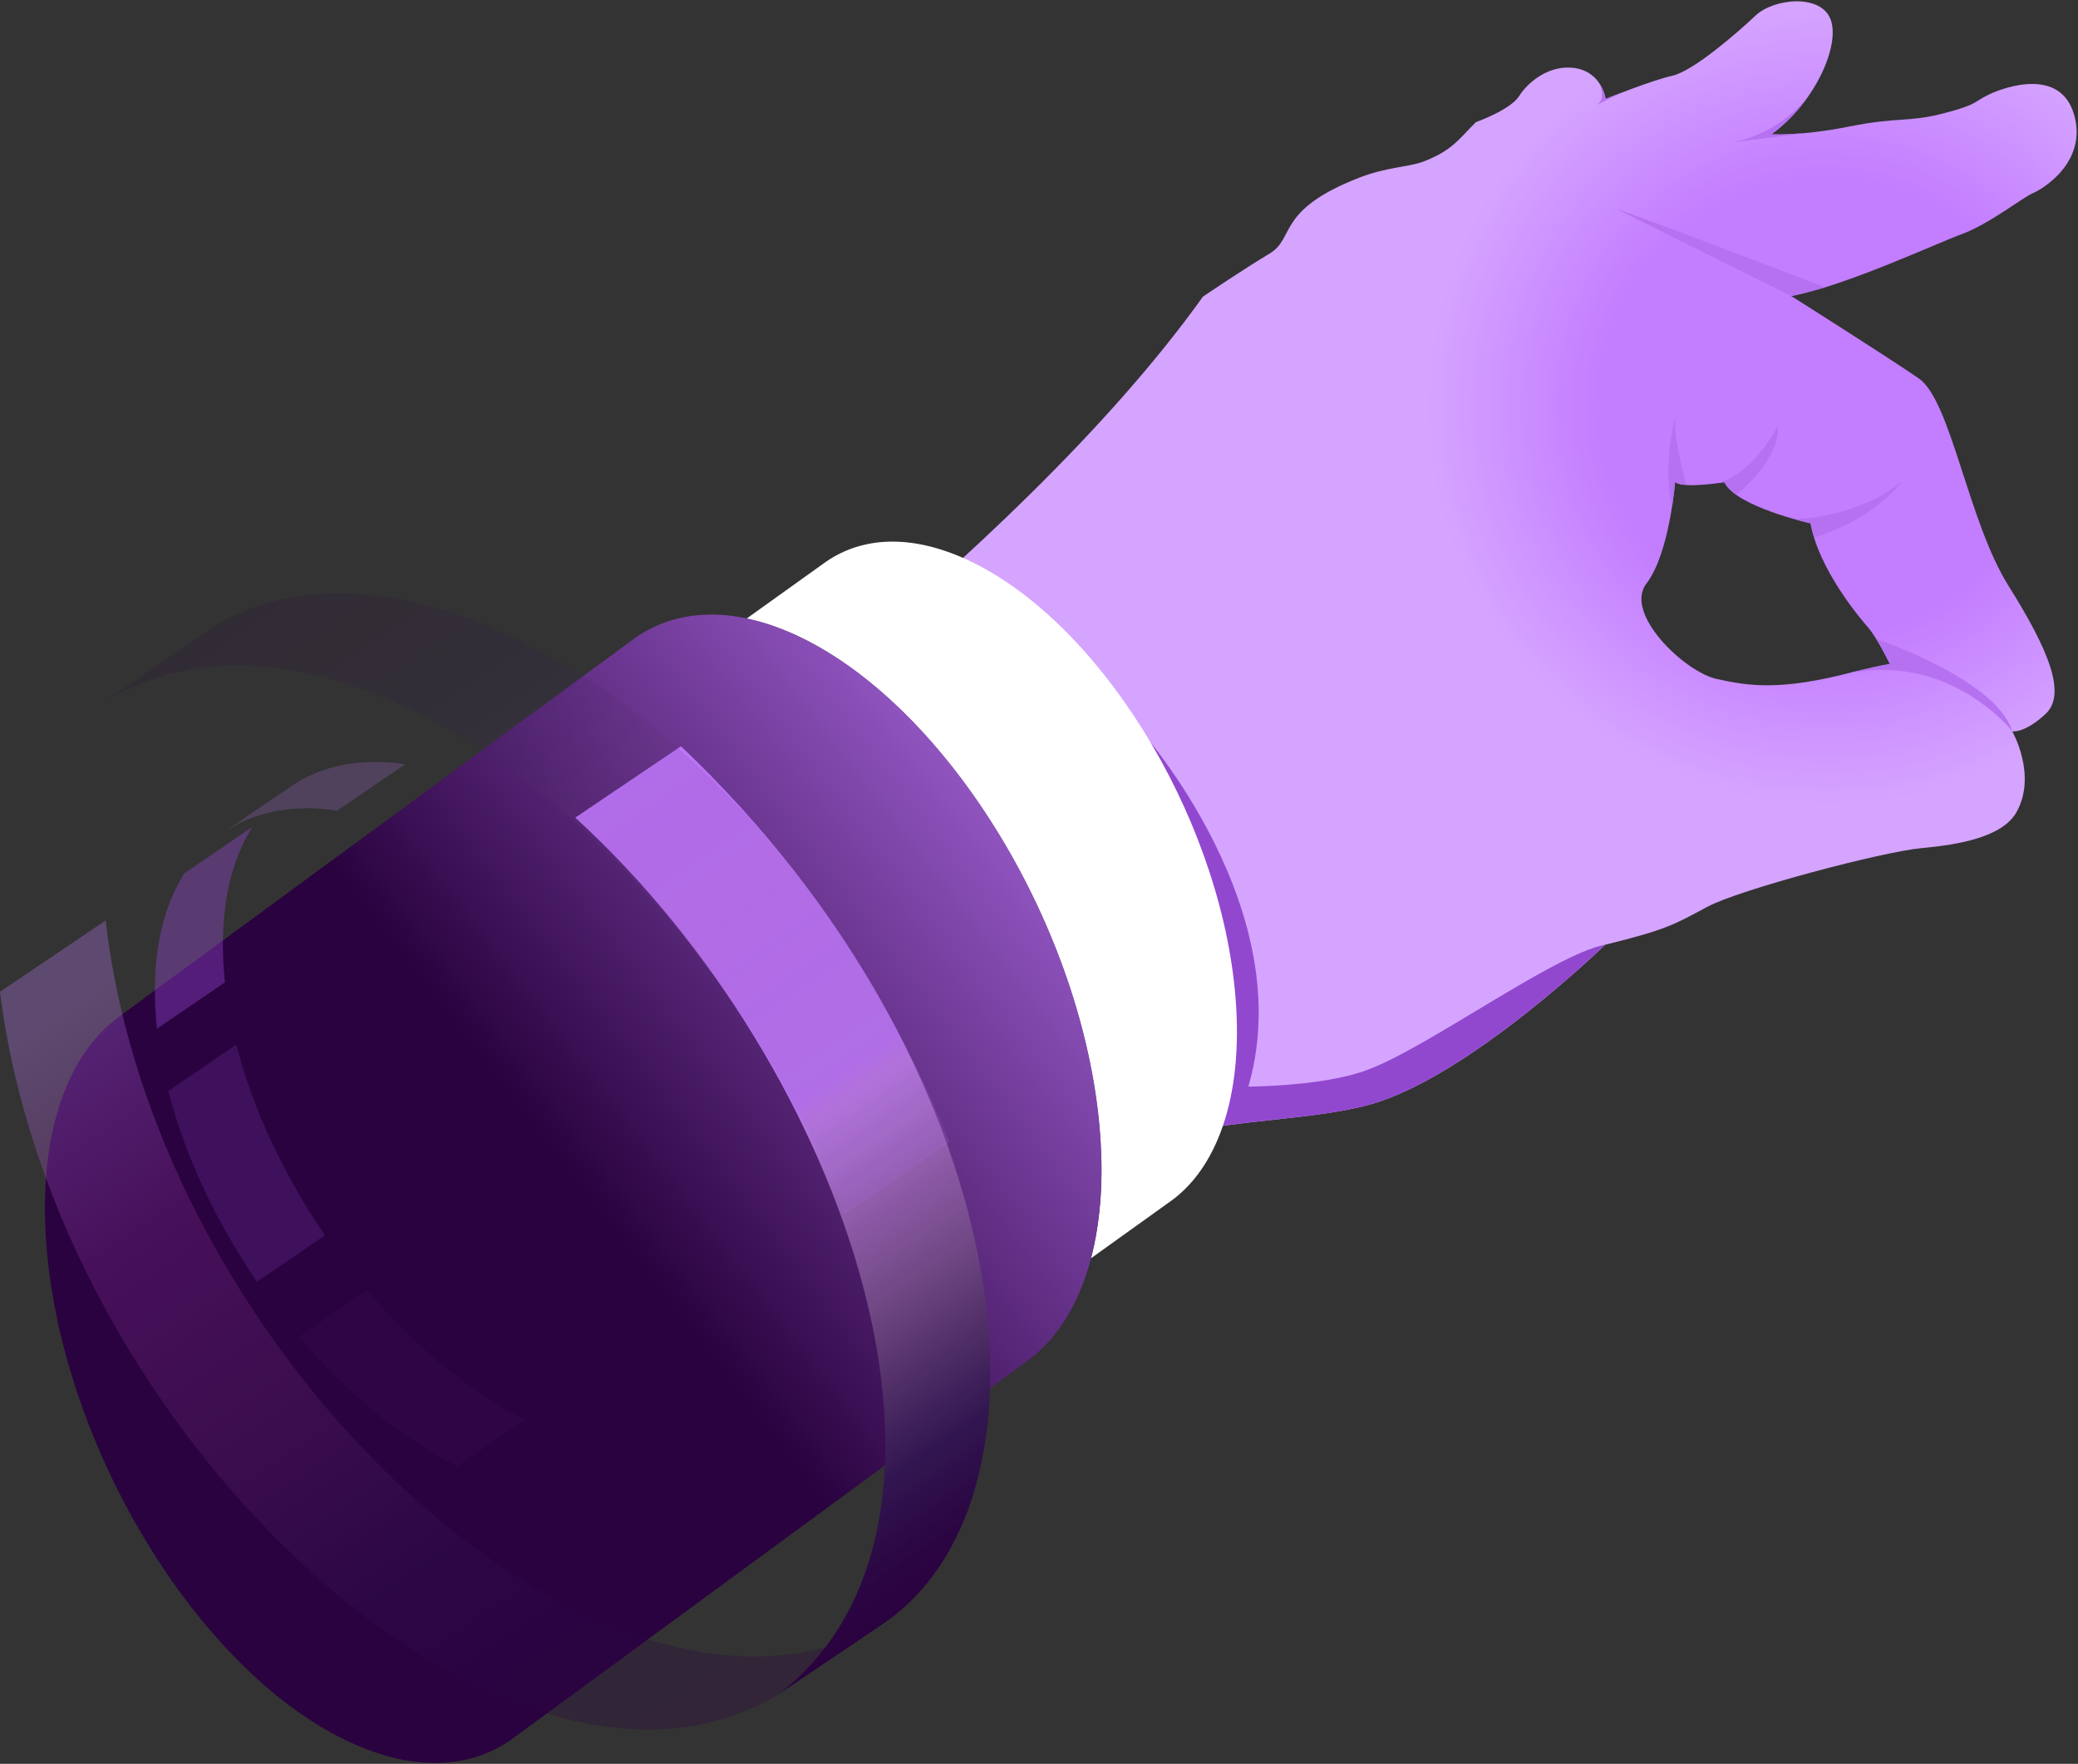 <?xml version="1.0" encoding="UTF-8"?> <svg xmlns="http://www.w3.org/2000/svg" width="1494" height="1268" viewBox="0 0 1494 1268" fill="none"><rect x="0" y="0" width="1494" height="1268" fill="#333333" stroke="none"/><path d="M1461.41 138.93C1468.05 136.274 1500.93 116.816 1491.24 82.616C1481.54 48.349 1441.49 62.428 1430 67.939C1418.5 73.451 1422.29 75.045 1397.12 81.553C1371.94 88.061 1364.64 83.944 1329.76 90.917C1294.83 97.956 1273.57 96.561 1273.57 96.561C1304.33 74.448 1322.99 33.407 1316.28 14.348C1309.57 -4.711 1275.37 -1.258 1262.21 11.16C1249.06 23.579 1217.45 51.072 1202.3 54.459C1187.16 57.845 1154.41 71.127 1154.41 71.127C1154.41 71.127 1151.89 52.466 1133.16 49.08C1114.43 45.759 1098.62 58.908 1092.24 69.002C1085.86 79.096 1061.15 87.796 1061.15 87.796C1049.13 99.616 1044.28 108.183 1023.36 116.152C1012.87 120.136 996.792 120.07 976.932 127.84C917.352 151.149 931.433 171.138 912.769 182.294C894.104 193.451 864.878 213.241 864.878 213.241C796.198 309.4 689.724 406.821 606.298 476.151C698.691 539.305 777.6 677.633 790.22 806.731C791.017 814.7 791.416 822.403 791.682 829.907C866.14 802.879 934.621 807.86 984.637 794.113C1055.64 774.656 1154.08 679.161 1154.08 679.161C1198.71 668.137 1203.83 664.551 1227.28 652C1250.66 639.382 1353.68 612.221 1381.51 609.698C1409.34 607.174 1439.83 601.463 1449.72 583.931C1464.8 557.235 1446.73 525.758 1446.73 525.758C1446.73 525.758 1455.5 527.351 1470.65 513.273C1485.86 499.194 1473.37 467.916 1444.14 421.298C1414.85 374.679 1402.76 288.083 1379.58 272.078C1356.4 256.074 1287.85 212.842 1287.85 212.842C1327.04 205.471 1391.74 175.122 1410.87 168.149C1430 161.11 1454.7 141.653 1461.35 138.996L1461.41 138.93ZM1301.73 376.14C1307.51 409.145 1336.87 444.009 1343.38 451.447C1349.89 458.885 1359.99 479.87 1359.99 479.87C1354.54 479.006 1332.62 482.991 1332.62 482.991C1279.95 496.87 1257.3 493.151 1234.25 488.104C1211.2 483.057 1167.16 441.021 1183.77 419.438C1200.38 397.789 1204.29 346.522 1204.29 346.522C1209.87 351.569 1239.7 346.655 1239.7 346.655C1247.93 364.187 1301.73 376.273 1301.73 376.273V376.14Z" fill="url(#paint0_radial_511_189)"></path><path d="M982.046 769.476C1024.89 754.335 1117.61 685.868 1154.01 679.161C1154.01 679.161 1055.58 774.589 984.57 794.113C946.644 804.539 898.156 804.141 844.487 815.165L866.406 780.832C866.406 780.832 939.204 784.683 982.046 769.542V769.476Z" fill="#9148CF"></path><path d="M1248.33 355.686C1244.35 352.831 1241.22 349.776 1239.7 346.588C1239.7 346.588 1237.9 346.854 1235.18 347.252C1262.88 338.951 1278.22 305.88 1278.22 305.88C1280.01 330.916 1248.4 355.686 1248.33 355.753V355.686Z" fill="#B571F0"></path><path d="M1204.36 346.456C1204.36 346.456 1203.83 353.561 1202.3 363.589C1194.8 336.162 1204.63 299.04 1204.63 299.04C1202.63 315.775 1212.53 348.514 1212.6 348.581C1208.88 348.381 1205.82 347.717 1204.36 346.389V346.456Z" fill="#B571F0"></path><path d="M1304.26 386.367C1303.2 382.98 1302.33 379.527 1301.73 376.14C1301.73 376.14 1297.09 375.078 1290.38 373.218C1290.58 373.218 1335.41 372.554 1367.23 346.19C1367.23 346.19 1348.5 372.886 1304.26 386.367Z" fill="#B571F0"></path><g opacity="0.52"><path d="M1352.08 480.069C1347.03 481.131 1343.18 481.596 1340.39 481.663C1343.98 481.065 1348.3 480.467 1352.08 480.069Z" fill="#C37DFF"></path></g><path d="M1349.03 459.416C1349.03 459.416 1435.04 488.104 1446.8 525.758C1426.61 499.194 1396.52 482.26 1363.31 479.471L1359.79 479.205C1358.59 476.748 1353.81 467.186 1349.09 459.416H1349.03Z" fill="#B571F0"></path><path d="M1312.16 206.533C1312.16 206.533 1177.73 154.934 1162.32 150.286L1287.92 212.776L1312.23 206.533H1312.16Z" fill="#B571F0"></path><path d="M1300.07 69.135C1292.97 79.362 1283.93 89.057 1273.51 96.561C1273.51 96.561 1283.07 97.093 1299.61 95.432L1247.93 102.007C1279.08 94.503 1295.69 74.912 1300.01 69.135H1300.07Z" fill="#B571F0"></path><path d="M1147.04 76.041C1154.81 72.256 1150.89 62.494 1149.89 60.303C1153.48 65.814 1154.28 71.127 1154.28 71.127C1154.28 71.127 1161.25 68.338 1170.22 64.951C1163.18 67.541 1147.04 76.041 1147.04 76.041Z" fill="#B571F0"></path><path d="M1446.8 525.758C1446.8 525.758 1402.83 469.51 1329.3 483.854C1329.3 483.854 1360.52 475.42 1372.08 475.686C1378.25 475.819 1396.92 484.518 1411.6 493.417C1424.42 501.187 1433.85 509.288 1433.85 509.288L1446.8 525.824V525.758Z" fill="#B571F0"></path><path d="M819.711 524.629C819.711 524.629 937.079 655.785 896.362 784.882L845.085 784.418L819.711 524.629Z" fill="#9148CF"></path><path d="M694.44 401.973C654.653 383.91 619.915 385.902 593.944 403.766L536.688 444.74C547.781 447.064 559.272 450.783 571.294 456.228C678.034 504.706 776.072 661.629 790.22 806.797C793.873 844.185 791.549 877.057 784.375 904.55L842.494 862.912C876.701 837.743 894.901 784.086 887.794 711.501C875.24 583.334 788.693 444.806 694.506 402.039L694.44 401.973Z" fill="white"></path><g style="mix-blend-mode:lighten"><path d="M84.09 731.955L84.356 731.756C84.555 731.557 84.821 731.424 85.086 731.225L457.447 458.021C486.872 437.9 526.26 435.642 571.294 456.095C678.034 504.573 776.072 661.496 790.22 806.664C798.257 888.878 777.667 949.641 738.876 978.13L370.169 1248.68C369.837 1248.88 369.571 1249.08 369.239 1249.34L365.984 1251.67C336.626 1271.32 297.57 1273.31 252.934 1253.06C146.194 1204.58 48.156 1047.66 34.008 902.492C26.037 821.141 46.163 760.776 84.156 731.955H84.09Z" fill="url(#paint1_linear_511_189)"></path></g><g style="mix-blend-mode:lighten"><path d="M560.202 1217.67C718.352 1095.08 611.811 768.878 413.609 587.783L489.595 536.516C729.046 763.632 770.36 1072.63 636.188 1166.4L560.202 1217.67Z" fill="url(#paint2_linear_511_189)"></path></g><path opacity="0.4" d="M161.737 706.189C161.405 702.868 161.073 699.548 160.874 696.294C157.885 654.058 165.589 619.593 181.398 594.49L132.511 627.827C116.703 652.929 108.998 687.395 111.987 729.631C112.186 732.951 112.518 736.205 112.851 739.526L161.737 706.189Z" fill="#9148CF"></path><path opacity="0.2" d="M233.672 888.081C204.38 845.314 181.863 797.766 169.907 750.948L121.021 784.285C133.043 831.169 155.493 878.651 184.785 921.418L233.672 888.081Z" fill="#9148CF"></path><path opacity="0.05" d="M377.409 1020.76C336.294 999.713 297.238 966.907 263.894 927.66L215.007 960.997C248.351 1000.24 287.407 1033.05 328.522 1054.1L377.409 1020.76Z" fill="#9148CF"></path><g style="mix-blend-mode:lighten" opacity="0.15"><path d="M75.654 503.909C247.953 402.172 511.846 621.651 607.029 872.674L682.75 821.009C560.069 514.734 288.005 362.261 151.375 452.244L75.654 503.909Z" fill="url(#paint3_linear_511_189)"></path></g><g style="mix-blend-mode:lighten" opacity="0.3"><path d="M0 712.962C40.318 1036.64 370.169 1333.81 560.202 1217.66L636.188 1166.4C442.369 1279.36 112.519 982.181 75.987 661.695L0 712.962Z" fill="url(#paint4_linear_511_189)"></path></g><g style="mix-blend-mode:lighten" opacity="0.15"><path d="M560.202 1217.67C718.352 1095.08 611.811 768.878 413.609 587.783L489.595 536.516C729.046 763.632 770.36 1072.63 636.188 1166.4L560.202 1217.67Z" fill="url(#paint5_linear_511_189)"></path></g><g opacity="0.2"><path d="M160.475 598.541C182.261 583.666 210.291 577.888 242.44 582.736L291.326 549.399C259.178 544.618 231.148 550.329 209.362 565.204L160.475 598.541Z" fill="#C37DFF"></path></g><defs><radialGradient id="paint0_radial_511_189" cx="0" cy="0" r="1" gradientUnits="userSpaceOnUse" gradientTransform="translate(1311.96 292.598) scale(650.203 650.07)"><stop stop-color="#C37DFF"></stop><stop offset="0.25" stop-color="#C37DFF"></stop><stop offset="0.44" stop-color="#D5A4FF"></stop><stop offset="0.61" stop-color="#D5A4FF"></stop><stop offset="0.76" stop-color="#D5A4FF"></stop><stop offset="0.91" stop-color="#D5A4FF"></stop><stop offset="0.94" stop-color="#D5A4FF"></stop></radialGradient><linearGradient id="paint1_linear_511_189" x1="887.993" y1="487.772" x2="414.345" y2="852.978" gradientUnits="userSpaceOnUse"><stop stop-color="#C37DFF"></stop><stop offset="1" stop-color="#2A023F"></stop></linearGradient><linearGradient id="paint2_linear_511_189" x1="701.445" y1="1121.34" x2="362.393" y2="621.779" gradientUnits="userSpaceOnUse"><stop stop-color="#2A023F"></stop><stop offset="0.06" stop-color="#2C0844"></stop><stop offset="0.14" stop-color="#341953"></stop><stop offset="0.23" stop-color="#57366B"></stop><stop offset="0.32" stop-color="#7B528D"></stop><stop offset="0.43" stop-color="#9E68B9"></stop><stop offset="0.54" stop-color="#C483ED"></stop><stop offset="0.57" stop-color="#C37DFF"></stop></linearGradient><linearGradient id="paint3_linear_511_189" x1="217.196" y1="406.947" x2="556.248" y2="906.512" gradientUnits="userSpaceOnUse"><stop stop-color="#2A023F"></stop><stop offset="0.1" stop-color="#2C0844"></stop><stop offset="0.24" stop-color="#321954"></stop><stop offset="0.41" stop-color="#5B366D"></stop><stop offset="0.59" stop-color="#764A91"></stop><stop offset="0.78" stop-color="#8C5DBF"></stop><stop offset="0.98" stop-color="#B973F6"></stop><stop offset="1" stop-color="#C37DFF"></stop></linearGradient><linearGradient id="paint4_linear_511_189" x1="494.537" y1="1261.77" x2="83.206" y2="655.71" gradientUnits="userSpaceOnUse"><stop stop-color="#2A023F"></stop><stop offset="0.13" stop-color="#2A0645"></stop><stop offset="0.3" stop-color="#331356"></stop><stop offset="0.5" stop-color="#652873"></stop><stop offset="0.72" stop-color="#8E329A"></stop><stop offset="0.95" stop-color="#C37DFF"></stop><stop offset="1" stop-color="#C37DFF"></stop></linearGradient><linearGradient id="paint5_linear_511_189" x1="701.445" y1="1121.34" x2="362.393" y2="621.779" gradientUnits="userSpaceOnUse"><stop stop-color="#2A023F"></stop><stop offset="0.13" stop-color="#2A0645"></stop><stop offset="0.3" stop-color="#391356"></stop><stop offset="0.5" stop-color="#512873"></stop><stop offset="0.72" stop-color="#80329A"></stop><stop offset="0.95" stop-color="#9636CD"></stop><stop offset="1" stop-color="#A555E9"></stop></linearGradient></defs></svg> 